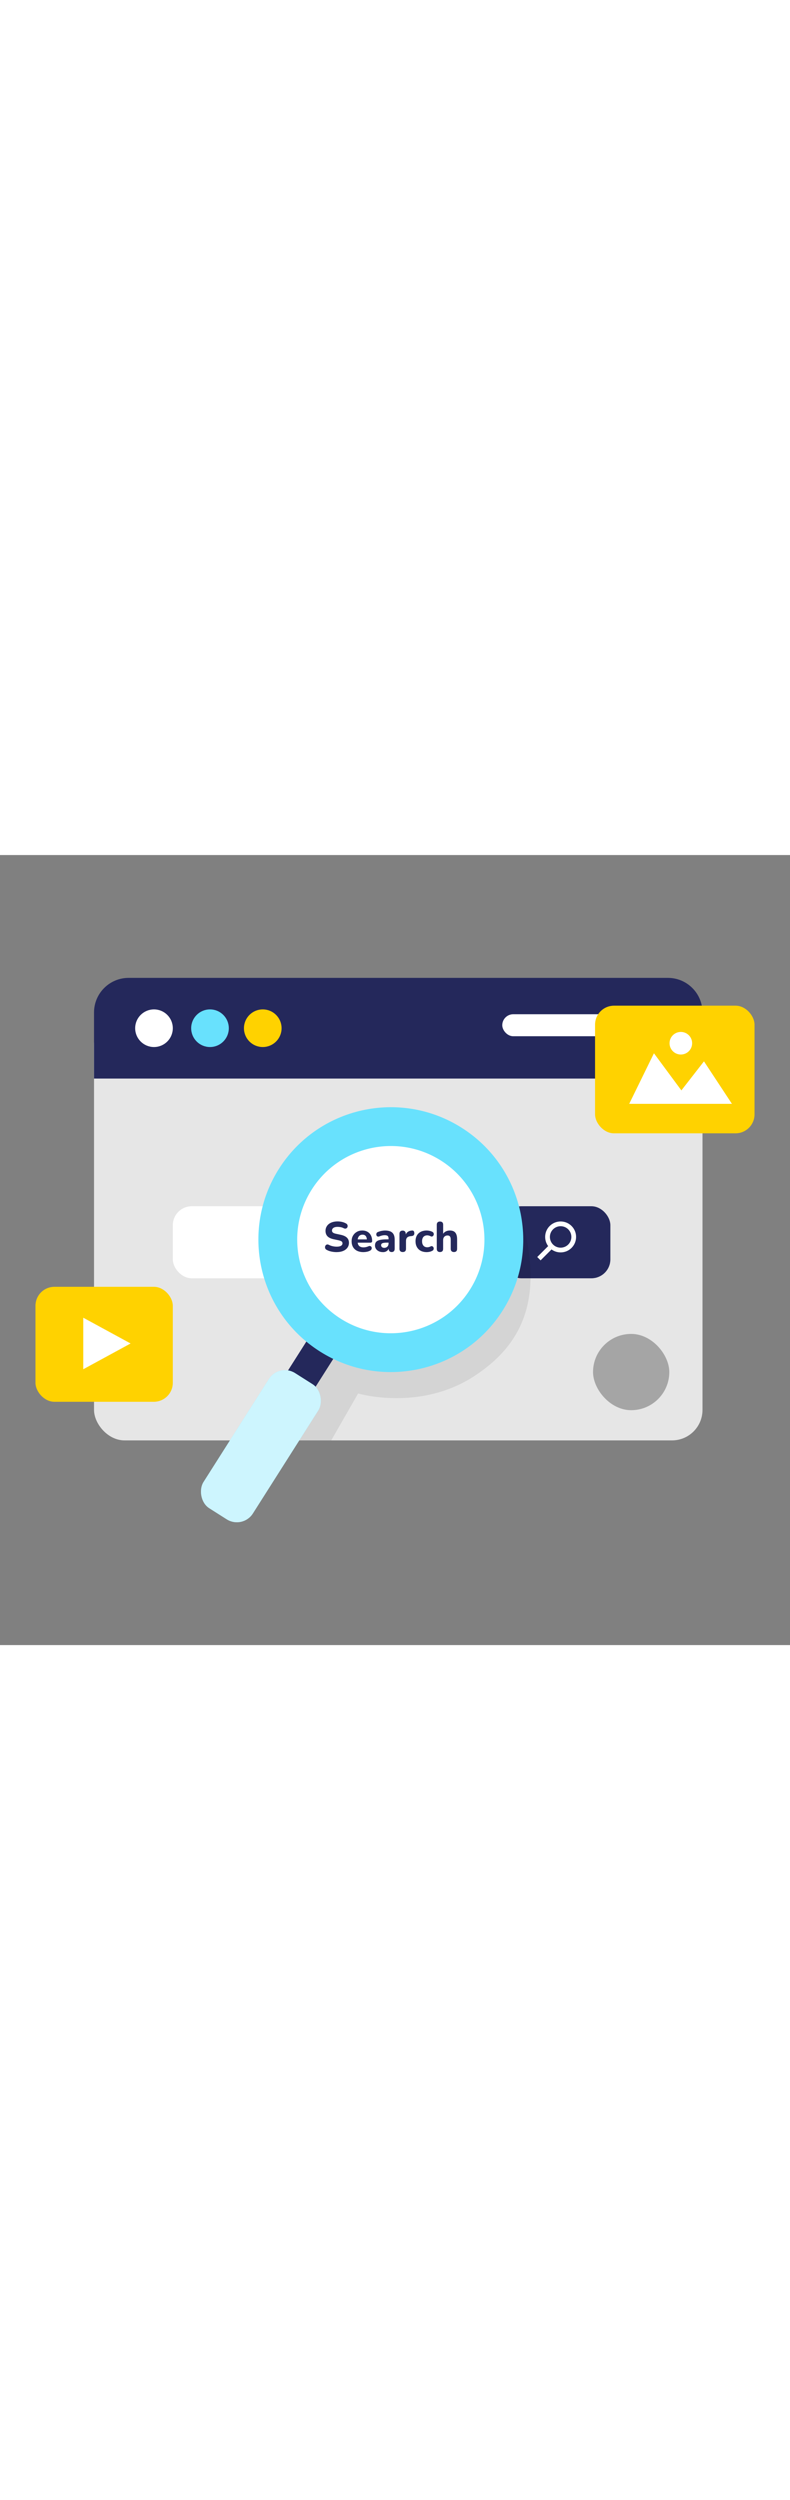<svg id="_0018_search_engine" xmlns="http://www.w3.org/2000/svg" viewBox="0 0 500 500" data-imageid="search-engine-44" imageName="Search Engine" class="illustrations_image" style="width: 158px;"><rect x="0" y="0" width="500" height="500" fill="#808080" stroke="none"/><defs><style>.cls-1_search-engine-44,.cls-2_search-engine-44{fill:#fff;}.cls-3_search-engine-44{fill:#a5a5a5;}.cls-2_search-engine-44{opacity:.67;}.cls-4_search-engine-44{fill:#e6e6e6;}.cls-5_search-engine-44{fill:#24285b;}.cls-6_search-engine-44{fill:#000001;opacity:.08;}.cls-7_search-engine-44{fill:#ffd200;}.cls-8_search-engine-44{fill:#68e1fd;}</style></defs><g id="screen_search-engine-44"><rect class="cls-4_search-engine-44" x="59.51" y="100.75" width="385.11" height="269.71" rx="19.3" ry="19.3"/><path class="cls-5_search-engine-44" d="m81.39,77.74h341.33c12.08,0,21.89,9.81,21.89,21.89v41.83H59.51v-41.83c0-12.08,9.81-21.89,21.89-21.89Z"/><circle class="cls-1_search-engine-44" cx="97.46" cy="109.6" r="11.91"/><circle class="cls-8_search-engine-44 targetColor" cx="132.91" cy="109.6" r="11.91" style="fill: rgb(104, 225, 253);"/><circle class="cls-7_search-engine-44" cx="166.31" cy="109.6" r="11.91"/><rect class="cls-1_search-engine-44" x="109.38" y="222.26" width="276.94" height="45.61" rx="12" ry="12"/><rect class="cls-5_search-engine-44" x="317.89" y="222.26" width="68.43" height="45.61" rx="12" ry="12"/><rect class="cls-1_search-engine-44" x="317.89" y="100.75" width="103.16" height="13.93" rx="6.96" ry="6.96"/><path class="cls-1_search-engine-44" d="m354.83,251.49c-2.51,0-5.02-.96-6.93-2.87-3.82-3.82-3.82-10.04,0-13.85,3.82-3.82,10.04-3.82,13.85,0,3.82,3.82,3.82,10.03,0,13.85h0c-1.91,1.91-4.42,2.87-6.93,2.87Zm0-16.59c-1.81,0-3.52.71-4.81,1.99-2.65,2.65-2.65,6.96,0,9.61,1.28,1.28,2.99,1.99,4.81,1.99s3.52-.71,4.81-1.99c2.65-2.65,2.65-6.96,0-9.61-1.28-1.28-2.99-1.99-4.81-1.99Z"/><rect class="cls-1_search-engine-44" x="339.44" y="250.02" width="11.17" height="3" transform="translate(-76.79 317.63) rotate(-45)"/></g><path id="sd_search-engine-44" class="cls-6_search-engine-44" d="m209.63,370.46l17.02-29.69s38.81,11.46,73.19-10.79c34.38-22.25,43.61-53.77,29.81-102.35s-127.17,60.35-127.17,60.35l-6.32,37.79-6.74,44.69h20.21Z"/><g id="glasses_search-engine-44"><circle class="cls-1_search-engine-44" cx="247.35" cy="243.4" r="66.23"/><rect class="cls-5_search-engine-44" x="186.03" y="294.63" width="20.26" height="57.25" rx="9.19" ry="9.19" transform="translate(203.81 -54.79) rotate(32.41)"/><path class="cls-8_search-engine-44 targetColor" d="m292.27,172.65c-39.07-24.81-90.86-13.24-115.67,25.84-24.81,39.07-13.24,90.86,25.84,115.67,39.07,24.81,90.86,13.24,115.67-25.84,24.81-39.08,13.24-90.86-25.84-115.67Zm-76.67,120.77c-27.62-17.54-35.8-54.15-18.26-81.77,17.54-27.62,54.15-35.8,81.77-18.26,27.62,17.54,35.8,54.15,18.26,81.77-17.54,27.62-54.15,35.8-81.77,18.26Z" style="fill: rgb(104, 225, 253);"/><path class="cls-5_search-engine-44" d="m213.11,251.31c-.75,0-1.52-.05-2.3-.16-.79-.11-1.52-.27-2.21-.48-.69-.21-1.31-.48-1.86-.8-.41-.21-.7-.5-.86-.84-.16-.35-.21-.7-.16-1.06s.18-.67.39-.95c.21-.28.49-.46.84-.54.36-.08.74-.01,1.15.2.75.39,1.56.69,2.43.88.87.2,1.73.29,2.59.29,1.29,0,2.21-.2,2.79-.59.57-.39.86-.89.86-1.5,0-.54-.2-.95-.6-1.25-.4-.29-1.09-.54-2.08-.74l-3.03-.64c-1.72-.38-2.98-1-3.81-1.86-.82-.87-1.23-2.01-1.23-3.42,0-.89.18-1.71.55-2.45s.88-1.38,1.55-1.9c.67-.53,1.48-.93,2.42-1.21.95-.28,1.99-.42,3.14-.42.98,0,1.96.12,2.92.35s1.82.58,2.57,1.04c.34.21.58.48.71.8.13.32.18.66.13,1.01-.04.35-.18.64-.4.88s-.5.4-.84.47c-.34.07-.75,0-1.23-.24-.57-.3-1.19-.52-1.86-.66s-1.35-.2-2.05-.2c-.75,0-1.39.1-1.92.29-.53.2-.92.47-1.19.82-.27.35-.4.76-.4,1.25s.18.91.55,1.23c.37.32,1.01.58,1.94.78l3,.64c1.77.38,3.09.98,3.95,1.81s1.3,1.93,1.3,3.28c0,.89-.19,1.7-.56,2.42s-.9,1.34-1.57,1.85c-.67.51-1.47.9-2.41,1.18-.94.28-2.01.42-3.2.42Z"/><path class="cls-5_search-engine-44" d="m230.02,251.31c-1.55,0-2.89-.28-4.01-.83-1.12-.55-1.97-1.34-2.57-2.37s-.9-2.25-.9-3.66.29-2.54.87-3.55c.58-1.01,1.38-1.81,2.4-2.4,1.02-.59,2.17-.88,3.46-.88.98,0,1.85.16,2.61.47.76.31,1.42.76,1.97,1.34.55.58.97,1.29,1.26,2.12s.43,1.75.43,2.77c0,.34-.11.59-.32.76-.21.17-.53.25-.94.25h-8.39v-2.09h6.73l-.43.38c0-.73-.11-1.34-.32-1.84-.21-.49-.52-.87-.92-1.13-.4-.26-.9-.39-1.49-.39-.66,0-1.22.15-1.69.46s-.82.75-1.07,1.33c-.25.58-.38,1.27-.38,2.08v.21c0,1.36.31,2.36.94,3,.62.64,1.57.96,2.84.96.43,0,.92-.05,1.46-.16.54-.11,1.07-.28,1.57-.51.43-.2.79-.26,1.1-.19.3.07.55.22.74.44s.29.49.31.79c.02.3-.05.6-.2.9-.15.29-.41.54-.76.74-.63.36-1.32.61-2.09.76-.77.15-1.5.23-2.2.23Z"/><path class="cls-5_search-engine-44" d="m242.37,251.31c-1,0-1.88-.18-2.63-.55s-1.34-.87-1.77-1.5c-.43-.63-.64-1.36-.64-2.18,0-.96.25-1.72.75-2.28.5-.55,1.31-.96,2.42-1.21,1.12-.25,2.6-.38,4.46-.38h1.42v2.09h-1.39c-.93,0-1.67.05-2.21.15-.55.1-.94.27-1.19.51-.25.24-.38.56-.38.95,0,.48.17.88.52,1.21.35.32.84.48,1.49.48.52,0,.98-.12,1.39-.35.41-.23.73-.55.96-.96.23-.41.35-.9.35-1.47v-3.05c0-.79-.18-1.34-.54-1.68-.36-.33-.97-.5-1.85-.5-.46,0-.98.05-1.54.16-.56.11-1.18.3-1.86.59-.41.16-.76.2-1.06.11-.29-.09-.52-.26-.68-.52s-.24-.55-.24-.87.09-.62.27-.91.48-.5.91-.64c.82-.32,1.6-.55,2.35-.68.74-.13,1.42-.2,2.02-.2,1.38,0,2.51.2,3.42.6.9.4,1.57,1.02,2.01,1.86.44.84.66,1.9.66,3.19v5.95c0,.66-.17,1.17-.5,1.51-.33.35-.79.52-1.38.52s-1.08-.17-1.41-.52c-.33-.35-.5-.85-.5-1.51v-.99l.19.19c-.11.59-.33,1.1-.68,1.53s-.79.76-1.31,1-1.14.36-1.84.36Z"/><path class="cls-5_search-engine-44" d="m254.92,251.26c-.68,0-1.2-.17-1.55-.52-.36-.35-.54-.85-.54-1.51v-9.51c0-.66.17-1.17.52-1.51.35-.35.84-.52,1.49-.52s1.11.17,1.45.52c.34.35.51.85.51,1.51v1.39h-.27c.2-1.07.67-1.9,1.41-2.49s1.7-.92,2.88-.99c.43-.04.76.08,1,.33s.38.69.42,1.3c.02.54-.1.96-.36,1.29s-.69.52-1.3.59l-.62.05c-1.02.09-1.77.38-2.26.88s-.74,1.22-.74,2.17v4.98c0,.66-.17,1.17-.51,1.51-.34.35-.85.52-1.53.52Z"/><path class="cls-5_search-engine-44" d="m270.03,251.31c-1.43,0-2.67-.28-3.72-.83-1.05-.55-1.87-1.35-2.45-2.39-.58-1.04-.87-2.26-.87-3.67,0-1.05.16-2,.48-2.84s.79-1.55,1.41-2.14c.62-.59,1.36-1.04,2.24-1.35.88-.31,1.85-.47,2.92-.47.55,0,1.15.07,1.78.2.63.13,1.25.35,1.86.66.34.2.58.44.71.72.13.29.18.58.15.9s-.15.59-.33.83-.42.4-.71.48c-.29.08-.61.03-.96-.15-.34-.18-.69-.32-1.06-.42-.37-.1-.71-.15-1.03-.15-.54,0-1.01.08-1.42.25-.41.17-.75.41-1.03.72-.28.31-.49.7-.64,1.17s-.23.99-.23,1.58c0,1.18.29,2.11.87,2.8.58.69,1.4,1.03,2.45,1.03.32,0,.66-.04,1.02-.13.36-.09.71-.23,1.07-.43.36-.18.67-.22.95-.13.28.09.51.25.7.5s.29.52.31.83-.04.61-.17.9c-.13.29-.37.51-.71.67-.59.32-1.19.55-1.81.67-.62.12-1.2.19-1.76.19Z"/><path class="cls-5_search-engine-44" d="m278.45,251.26c-.63,0-1.12-.17-1.47-.52-.36-.35-.54-.85-.54-1.51v-15.25c0-.68.18-1.19.54-1.53.36-.34.85-.51,1.47-.51.66,0,1.17.17,1.51.51.35.34.52.85.52,1.53v6.4h-.38c.39-.89,1-1.58,1.82-2.05.82-.47,1.74-.71,2.76-.71,1.07,0,1.94.2,2.61.59.67.39,1.17,1,1.51,1.82.34.82.51,1.87.51,3.14v6.06c0,.66-.17,1.17-.51,1.51-.34.35-.84.52-1.5.52-.63,0-1.12-.17-1.49-.52-.37-.35-.55-.85-.55-1.51v-5.9c0-.91-.17-1.57-.5-1.97-.33-.4-.83-.6-1.49-.6-.86,0-1.54.27-2.05.8-.51.54-.76,1.25-.76,2.14v5.52c0,1.36-.68,2.04-2.04,2.04Z"/><rect class="cls-8_search-engine-44 targetColor" x="146.61" y="323.49" width="37.05" height="101.31" rx="12" ry="12" transform="translate(226.25 -30.23) rotate(32.41)" style="fill: rgb(104, 225, 253);"/><rect class="cls-2_search-engine-44" x="146.61" y="323.49" width="37.05" height="101.31" rx="12" ry="12" transform="translate(226.25 -30.23) rotate(32.41)"/></g><g id="video_search-engine-44"><rect class="cls-7_search-engine-44" x="22.45" y="273.25" width="86.92" height="72.77" rx="12" ry="12"/><polygon class="cls-1_search-engine-44" points="52.7 292.81 52.7 325.43 82.65 309.12 52.7 292.81"/></g><g id="img_search-engine-44"><rect class="cls-7_search-engine-44" x="376.62" y="95.33" width="100.93" height="80.79" rx="12" ry="12"/><polygon class="cls-1_search-engine-44" points="398.23 157.46 413.89 125.46 431.25 148.95 445.55 130.57 463.25 157.46 398.23 157.46"/><circle class="cls-1_search-engine-44" cx="430.91" cy="119.1" r="7.15"/></g><rect id="button_search-engine-44" class="cls-3_search-engine-44" x="375.34" y="303.07" width="48.27" height="48.27" rx="24.13" ry="24.13"/></svg>